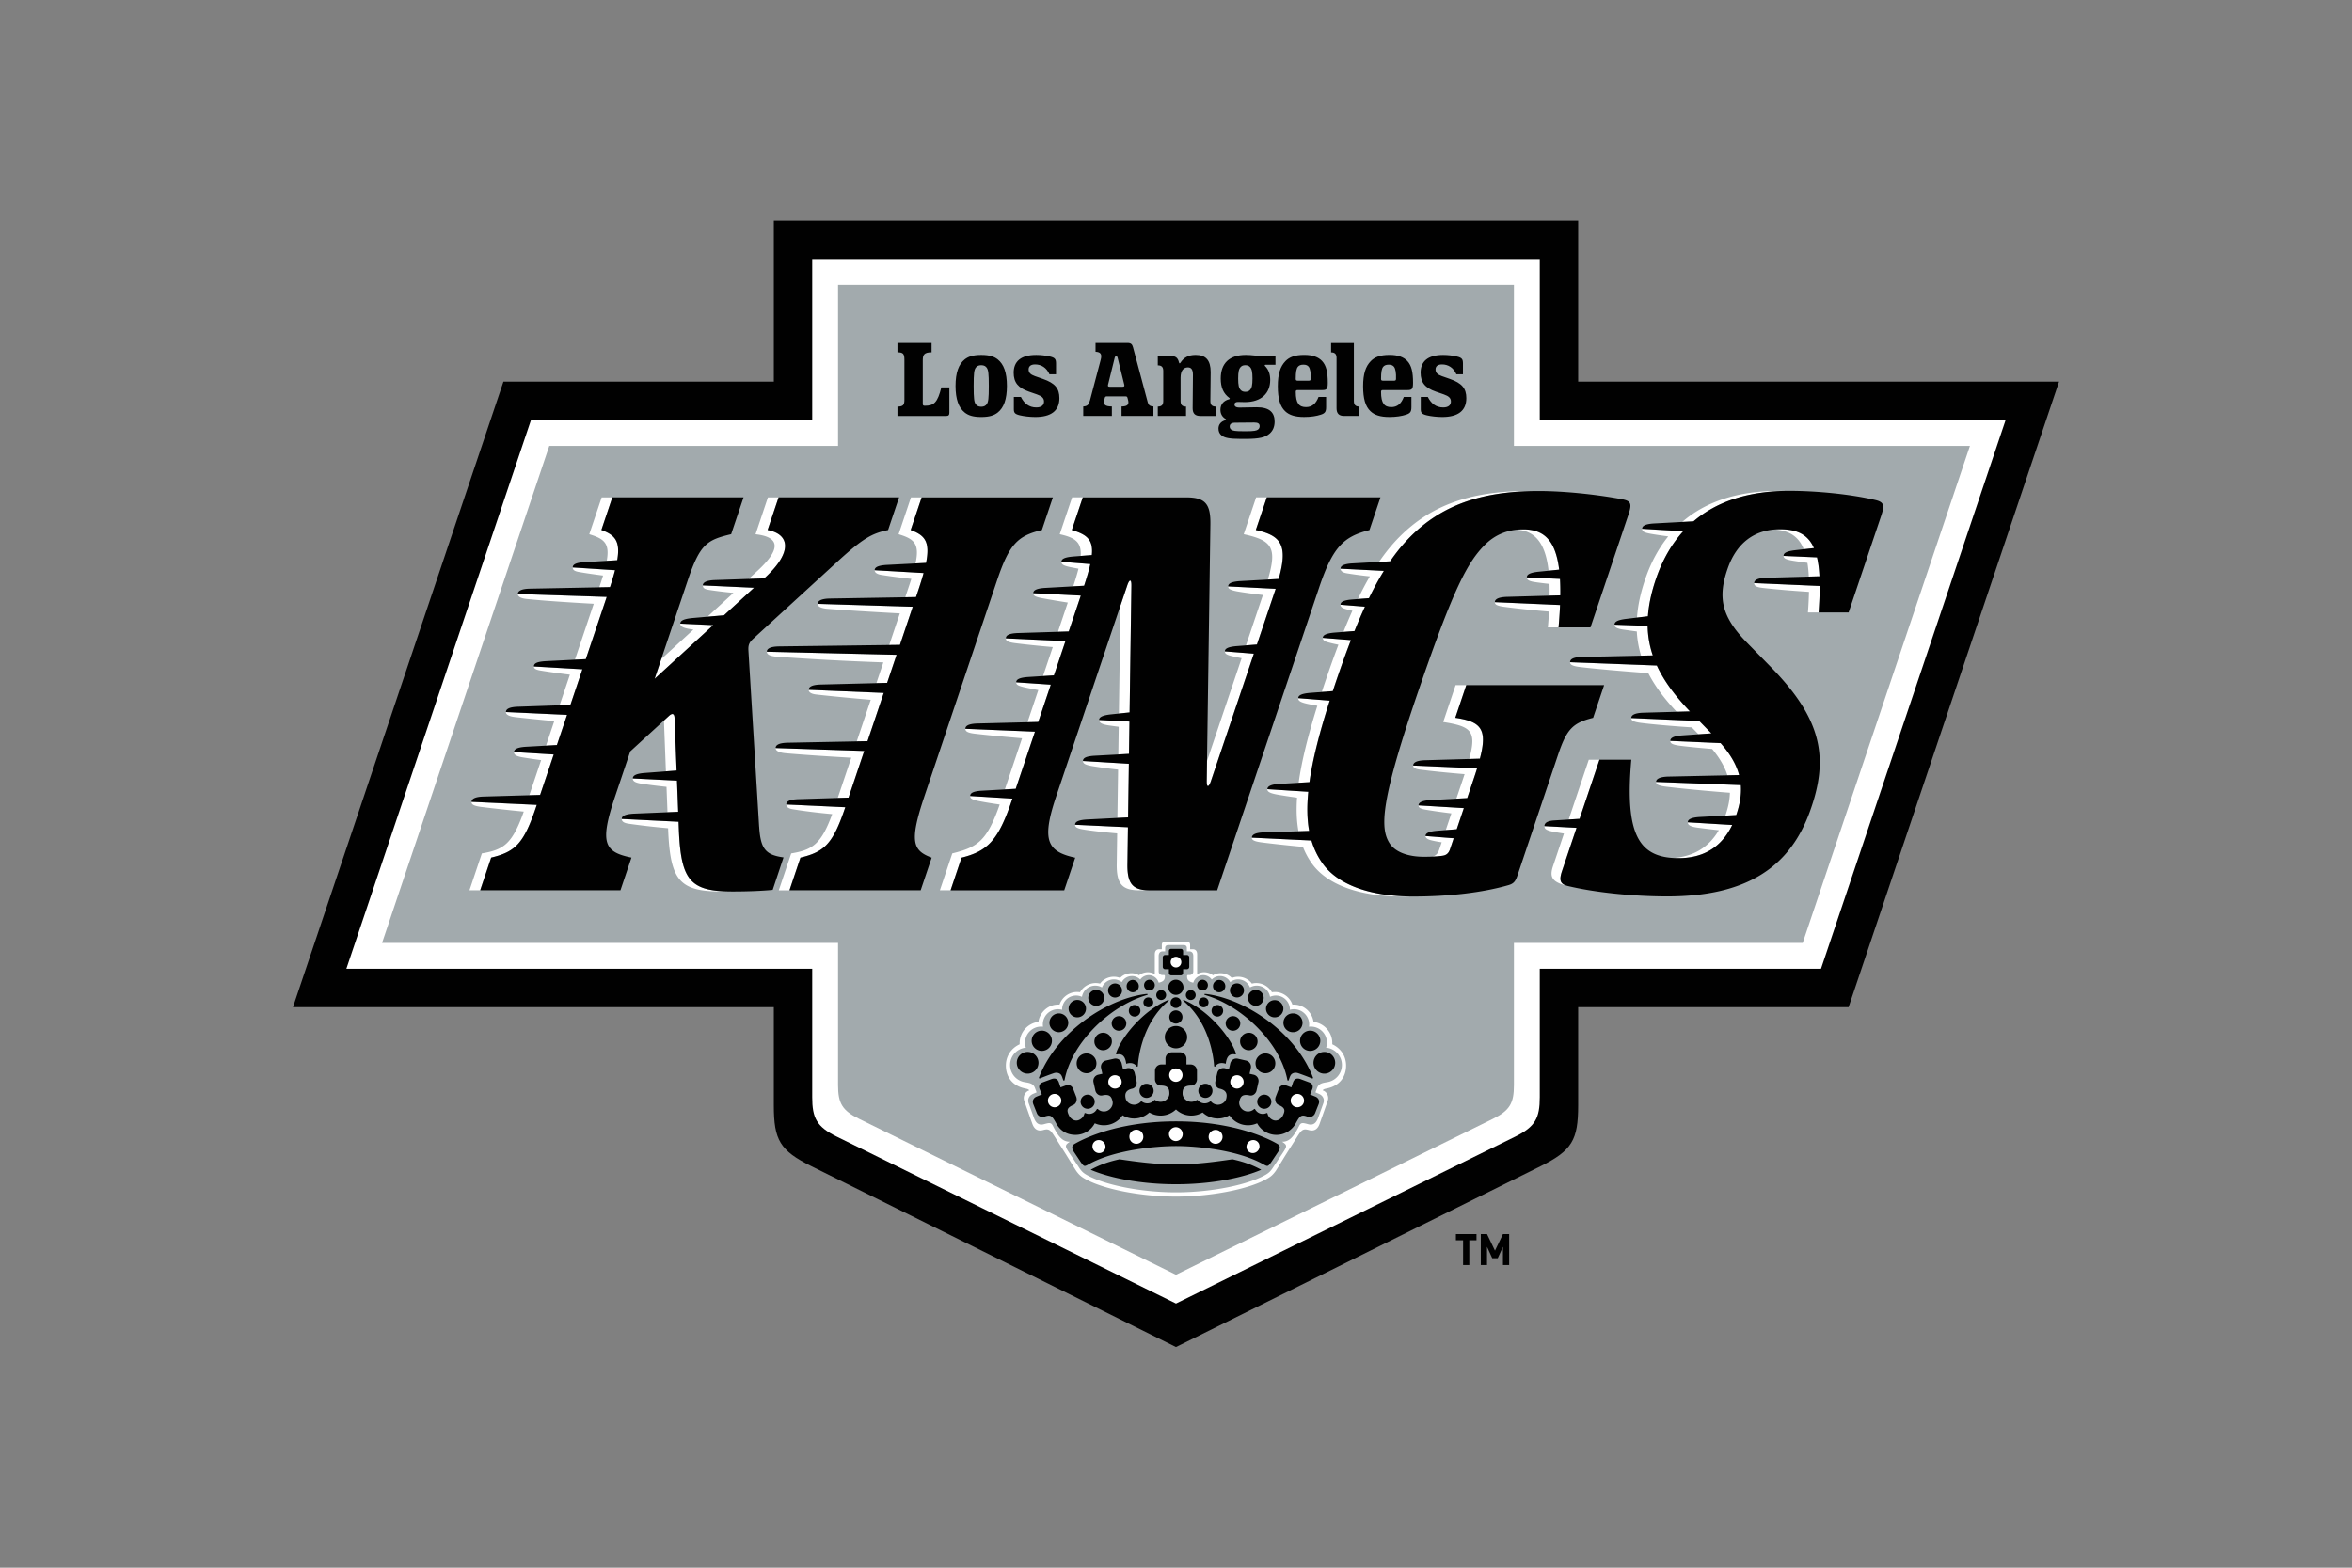 <svg xmlns="http://www.w3.org/2000/svg" viewBox="0 0 960 640"><rect x="0" y="0" width="960" height="640" fill="#808080" stroke="none"/><path fill="#010101" d="M644.146 411.164V451.3c0 14.138-2.497 18.429-15.392 24.827l-148.763 73.795-148.757-73.795c-12.895-6.393-15.391-10.69-15.391-24.827v-40.137H119.575l85.9-255.35h110.373V90.078h328.303v65.736h196.274l-85.901 255.35z"/><path fill="#fff" d="m479.996 532.162 138.462-68.14c8.21-4.041 10.016-7.635 10.016-16.088v-52.446h114.791l75.351-223.992H628.474V105.76H331.517v65.736H216.726l-75.351 223.992h190.142v52.446c0 8.453 1.806 12.053 10.016 16.088z"/><path fill="#a2aaad" d="m479.996 520.415 129.365-63.663c6.903-3.397 8.569-6.416 8.569-13.778V384.95h117.863l68.262-202.916H617.93v-65.736H342.062v65.736H224.199L155.937 384.95h186.125v58.025c0 7.362 1.66 10.376 8.569 13.778z"/><path fill="#fff" d="M484.357 384.433c1.05 0 1.405.592 1.405 1.33v1.765h1.05c1.347 0 1.818.922 1.818 2.101v8.076c2.717-1.603 5.457-.418 6.439.453 2.386-1.498 5.846-.935 7.71 1.097 2.624-1.08 6.166-.43 8.198 2.3 2.735-.767 6.317.295 8.187 3.523 3.96-.627 7.315 1.9 8.349 5.052 4.546-.285 8.117 3.158 8.61 7.042a8.727 8.727 0 0 1 7.658 9.145c3.49 1.631 5.638 4.836 5.638 8.71 0 4.336-2.409 8.023-7.327 9.207-1.097.256-1.806.302-2.241.906 1.672.494 2.636 2.41 2.136 4.047-.226.755-3.326 9.481-3.326 9.481-.738 2.201-2.149 3.298-4.396 2.683-2.125-.587-2.84-.296-4.343 2.014-1.149 1.765-2.014 3.205-2.908 4.581-2.642 4.094-5.005 8.094-6.341 10.132-1.37 1.887-2.386 2.531-3.75 3.292-7.438 4.151-22.69 7.13-36.933 7.13s-29.494-2.973-36.932-7.13c-1.364-.76-2.38-1.405-3.751-3.292-1.335-2.038-3.692-6.033-6.34-10.132-.894-1.382-1.753-2.816-2.909-4.58-1.503-2.31-2.223-2.602-4.348-2.015-2.242.615-3.652-.482-4.39-2.683 0 0-3.1-8.726-3.327-9.48-.493-1.644.459-3.554 2.137-4.048-.435-.604-1.144-.644-2.247-.906-4.912-1.184-7.327-4.87-7.327-9.208 0-3.873 2.148-7.078 5.638-8.709a8.737 8.737 0 0 1 7.658-9.145c.493-3.878 4.064-7.327 8.61-7.042 1.034-3.153 4.384-5.679 8.349-5.052 1.87-3.228 5.452-4.284 8.187-3.524 2.026-2.729 5.568-3.379 8.198-2.299 1.864-2.038 5.324-2.595 7.71-1.097.981-.87 3.722-2.056 6.439-.453v-8.076c0-1.179.47-2.102 1.817-2.102h1.051v-1.765c0-.732.349-1.33 1.405-1.33z"/><path fill="#a2aaad" fill-rule="evenodd" d="M541.273 427.717a6.551 6.551 0 0 0-6.224-8.61c-.255 0-.516.017-.772.04q.077-.463.076-.952c0-3.414-2.776-6.183-6.19-6.183-.58 0-1.143.08-1.672.232v-.1a5.71 5.71 0 0 0-5.713-5.712c-.853 0-1.66.186-2.392.523a5.498 5.498 0 0 0-8.175-3.838 5.23 5.23 0 0 0-8.082-2.166 4.7 4.7 0 0 0-4.145-2.473 4.7 4.7 0 0 0-3.391 1.44 4.236 4.236 0 0 0-7.536 1.253c-1.957-.395-2.538-1.225-2.538-2.537 0-.517.093-.575.593-.575h.394c.976 0 1.556-.732 1.556-1.41v-6.311c0-1.086-.435-1.945-1.672-1.945h-.964v-1.341c0-.68-.325-1.226-1.294-1.226h-6.265c-.97 0-1.295.546-1.295 1.226v1.34h-.964c-1.242 0-1.678.866-1.678 1.946v6.31c0 .68.587 1.411 1.562 1.411h.389c.5 0 .598.058.598.575 0 1.312-.58 2.136-2.537 2.537a4.25 4.25 0 0 0-4.07-3.054 4.22 4.22 0 0 0-3.466 1.8 4.7 4.7 0 0 0-3.391-1.44 4.72 4.72 0 0 0-4.145 2.474 5.2 5.2 0 0 0-3.223-1.115 5.23 5.23 0 0 0-4.854 3.28 5.5 5.5 0 0 0-2.757-.737 5.5 5.5 0 0 0-5.423 4.576 5.715 5.715 0 0 0-8.106 5.19v.099a6.185 6.185 0 0 0-7.861 5.951c0 .325.023.639.07.952a8 8 0 0 0-.767-.04 6.557 6.557 0 0 0-6.561 6.554c0 .72.117 1.411.337 2.055a7.085 7.085 0 0 0-6.445 7.054 7.09 7.09 0 0 0 5.83 6.98c1.864.33 3.582.47 4.285 2.328.191.505.435 1.108.708 1.881l-1.335.557c-1.922.801-2.462 2.433-1.858 3.983l1.98 5.51c.743 2.235 1.904 3.571 4.18 2.944 2.16-.593 2.909-.784 3.652.598 2.189 4.354 3.878 6.59 6.979 6.56-2.154 1.394-2.079 1.812-.238 4.605l3.698 5.533c1.254 1.94 1.835 2.462 3.182 3.292 7.205 4.17 22.225 7.228 36.665 7.228s29.466-3.059 36.671-7.228c1.34-.825 1.928-1.353 3.182-3.292l3.692-5.533c1.847-2.787 1.922-3.205-.238-4.605 3.1.03 4.79-2.206 6.985-6.56.737-1.382 1.492-1.19 3.646-.598 2.276.627 3.437-.709 4.186-2.944l1.98-5.51c.604-1.55.058-3.182-1.858-3.983l-1.335-.557c.273-.773.517-1.376.702-1.88.703-1.859 2.427-1.999 4.29-2.33a7.09 7.09 0 0 0-.615-14.033"/><path fill="#010101" d="M477.093 395.685v1.52c0 .54.442.977.976.977h3.861a.97.97 0 0 0 .97-.976v-1.521h1.527a.98.98 0 0 0 .975-.975v-3.861c0-.54-.441-.97-.975-.97H482.9v-1.528c0-.534-.297-.969-.97-.969h-3.861c-.714 0-.976.435-.976.97v1.527h-1.521a.973.973 0 0 0-.975.97v3.86c0 .54.435.975.975.975zM444.371 475.297c10.376-5.789 26.981-7.409 35.626-7.42 8.645.011 25.251 1.62 35.626 7.42 1.811 1.01 1.893.998 3.199-.773l2.91-4.354q1.392-2.172-.29-3.153c-3.88-2.264-9.552-4.488-15.202-5.98-8.157-2.154-16.953-3.246-26.237-3.246s-18.092 1.092-26.238 3.246c-5.649 1.492-11.322 3.722-15.2 5.98q-1.683.981-.29 3.153l2.91 4.354c1.3 1.771 1.38 1.79 3.198.772"/><path fill="#010101" d="M478.289 429.604a2.576 2.576 0 0 0-2.578 2.578v2.385h-1.718a2.57 2.57 0 0 0-2.572 2.578v3.46c0 1.342 1.01 2.561 2.316 2.561 3.298 0 3.554 1.573 3.554 3.321s-1.661 3.321-3.554 3.321a3.73 3.73 0 0 1-2.223-.726c-.157-.11-.279-.08-.401.058a3.7 3.7 0 0 1-2.828 1.295 3.67 3.67 0 0 1-2.264-.772c-.116-.08-.255-.07-.377.07a3.73 3.73 0 0 1-1.992 1.172c-1.846.419-3.814-.771-4.192-2.455-.389-1.707-.174-3.361 2.741-4.017 1.271-.285 1.991-1.707 1.701-3.008l-.761-3.38a2.57 2.57 0 0 0-3.077-1.945l-1.707.383-.528-2.334a2.57 2.57 0 0 0-3.072-1.945l-3.385.761a2.58 2.58 0 0 0-1.945 3.078l.523 2.328-1.678.378a2.576 2.576 0 0 0-1.945 3.076l.761 3.38c.296 1.306 1.55 2.276 2.833 1.99 3.205-.725 3.815.755 4.192 2.456.371 1.655-.9 3.606-2.741 4.018a3.62 3.62 0 0 1-3.245-.865c-.163-.139-.349-.122-.447.041-.447.83-1.196 1.492-2.166 1.765a3.55 3.55 0 0 1-2.427-.18c-.249-.116-.424-.024-.482.232-.273 1.196-1.178 2.148-2.293 2.595-1.603.633-3.304-.377-4.018-1.927-.83-1.8-1.109-3.02 1.835-4.268 1.132-.482 1.591-1.939 1.19-3.193l-1.242-3.21c-.436-1.341-1.76-2.038-2.967-1.562l-2.218.813-.651-1.899c-.464-1.533-1.567-2.085-3.251-1.41l-3.582 1.334c-1.034.406-1.562 1.463-1.04 2.741.384.928.668 1.62.871 2.125l-2.136.876c-1.33.523-1.864 1.788-1.347 3.112l1.44 3.623c.516 1.33 1.846 1.864 3.344 1.37 2.322-.772 2.874-.226 4.453 2.625 1.69 3.251 4.5 4.9 7.978 4.9s6.381-1.916 7.884-4.732a9.05 9.05 0 0 0 5.737.587 9.06 9.06 0 0 0 5.591-3.86 9.05 9.05 0 0 0 6.7 1.096 9.1 9.1 0 0 0 4.227-2.235 9.04 9.04 0 0 0 4.622 1.265 9.06 9.06 0 0 0 6.258-2.496 9.05 9.05 0 0 0 6.254 2.496 9.1 9.1 0 0 0 4.627-1.265 9.06 9.06 0 0 0 4.221 2.235 9.07 9.07 0 0 0 6.7-1.097 9.088 9.088 0 0 0 11.328 3.274c1.509 2.816 4.482 4.732 7.884 4.732s6.497-1.99 7.978-4.9c1.573-2.85 2.142-3.455 4.453-2.625 1.452.523 2.828-.04 3.344-1.37l1.435-3.623c.516-1.329-.024-2.595-1.347-3.112l-2.137-.876c.209-.5.493-1.19.871-2.125.522-1.284 0-2.335-1.039-2.74l-3.583-1.336c-1.678-.674-2.787-.122-3.245 1.411l-.651 1.898-2.223-.813c-1.202-.482-2.532.215-2.961 1.562l-1.243 3.211c-.406 1.254.052 2.711 1.184 3.193 2.95 1.248 2.665 2.462 1.841 4.268-.72 1.55-2.421 2.56-4.024 1.927-1.114-.447-2.014-1.399-2.293-2.595-.058-.256-.232-.348-.476-.232a3.56 3.56 0 0 1-2.433.18c-.964-.273-1.713-.935-2.166-1.765-.092-.163-.284-.18-.441-.04a3.63 3.63 0 0 1-3.251.864c-1.846-.412-3.112-2.363-2.741-4.018.389-1.707.987-3.18 4.198-2.456 1.278.285 2.532-.685 2.828-1.99l.76-3.38a2.57 2.57 0 0 0-1.945-3.077l-1.678-.378.523-2.328a2.576 2.576 0 0 0-1.945-3.076l-3.385-.761a2.575 2.575 0 0 0-3.071 1.945l-.523 2.334-1.707-.383a2.566 2.566 0 0 0-3.071 1.945l-.761 3.379c-.296 1.3.424 2.723 1.695 3.008 2.921.656 3.13 2.316 2.747 4.017-.384 1.69-2.358 2.88-4.198 2.456a3.73 3.73 0 0 1-1.992-1.172c-.116-.134-.255-.151-.371-.07a3.7 3.7 0 0 1-2.27.772 3.71 3.71 0 0 1-2.828-1.295c-.116-.14-.244-.163-.401-.059a3.8 3.8 0 0 1-2.223.726c-1.887 0-3.554-1.626-3.554-3.32s.262-3.322 3.554-3.322c1.306 0 2.322-1.219 2.322-2.56v-3.46a2.576 2.576 0 0 0-2.578-2.579h-1.718v-2.386a2.573 2.573 0 0 0-2.578-2.578h-3.414zM479.996 483.46c14.759 0 27.451-2.717 34.802-5.91-3.403-1.846-6.811-3.182-11.769-4.273-6.131.91-14.997 2.125-23.038 2.125s-16.908-1.208-23.039-2.125c-4.952 1.09-8.361 2.42-11.769 4.273 7.357 3.193 20.049 5.91 34.802 5.91M499.243 412.633a2.36 2.36 0 0 0-2.38-2.351 2.355 2.355 0 0 0-2.351 2.38 2.36 2.36 0 0 0 2.38 2.352c1.301 0 2.357-1.076 2.351-2.382M488.038 406.235a2.01 2.01 0 1 0-4.02 0 2.01 2.01 0 0 0 4.02 0M493.286 409.207a2.01 2.01 0 1 0-4.02 0 2.01 2.01 0 0 0 4.02 0M506.239 417.812c0-1.65-1.335-2.984-2.984-2.984s-2.984 1.335-2.984 2.984 1.335 2.984 2.984 2.984 2.984-1.335 2.984-2.984M513.293 425.186c0-1.97-1.597-3.565-3.571-3.565s-3.565 1.596-3.565 3.565a3.57 3.57 0 0 0 3.565 3.57 3.57 3.57 0 0 0 3.571-3.57"/><path fill="#010101" d="M520.546 434.104c0-2.23-1.806-4.041-4.041-4.041a4.041 4.041 0 1 0 0 8.082 4.036 4.036 0 0 0 4.041-4.041M507.755 404.284a2.873 2.873 0 1 0-5.743.17 2.873 2.873 0 0 0 5.743-.17M515.785 407.28a3.255 3.255 0 0 0-3.344-3.16 3.257 3.257 0 0 0 .186 6.509 3.25 3.25 0 0 0 3.158-3.344M523.827 411.669a3.55 3.55 0 0 0-7.095.209 3.549 3.549 0 1 0 7.095-.209M493.019 402.164a2.195 2.195 0 0 0-2.201-2.177 2.186 2.186 0 0 0-2.177 2.2c0 1.207.993 2.183 2.2 2.177 1.208 0 2.178-.992 2.178-2.2M500.132 402.565a2.523 2.523 0 0 0-2.531-2.502c-1.388 0-2.508 1.144-2.503 2.53a2.53 2.53 0 0 0 2.538 2.503c1.387 0 2.508-1.144 2.502-2.532M531.646 417.528a3.835 3.835 0 0 0-3.861-3.816 3.84 3.84 0 1 0 .046 7.676 3.83 3.83 0 0 0 3.815-3.86M538.898 424.866a4.134 4.134 0 1 0-8.268.052 4.127 4.127 0 0 0 4.157 4.105 4.13 4.13 0 0 0 4.111-4.157M544.978 433.854a4.426 4.426 0 0 0-4.459-4.401 4.43 4.43 0 1 0 4.459 4.401M500.306 434.272c.365-2.973 1.492-4.233 3.843-3.81.215.041.372-.18.308-.395-1.707-5.742-10.068-16.733-20.362-21.43-.662-.302-1.057-.516-1.161-.389-.116.134.191.447.697.89 9.713 8.534 11.693 21.83 11.914 26.022.017.284.383.377.54.14 0 0 1.126-2.05 4.221-1.035"/><path fill="#010101" d="M492.775 406.496c14.846 4.732 29.855 19.473 32.7 34.43.046.255.435.313.523.069.307-.847.435-1.382.789-2.003.54-.94 1.858-1.29 3.043-.882 1.776.598 4.348 1.596 5.66 2.13.256.104.523-.082.418-.349-7.054-18.37-27.224-31.794-43.04-34.012-.83-.116-1.312-.122-1.335.035-.023.187.238.268 1.242.582M459.681 434.272c3.095-1.016 4.221 1.034 4.221 1.034.163.238.534.145.54-.14.215-4.192 2.195-17.488 11.914-26.023.505-.447.819-.754.697-.888-.105-.128-.5.087-1.161.389-10.295 4.697-18.655 15.688-20.362 21.43-.064.209.093.436.307.395 2.352-.424 3.478.836 3.844 3.809M467.212 406.496c1.005-.308 1.272-.395 1.243-.581-.023-.163-.505-.157-1.336-.035-15.815 2.223-35.986 15.647-43.04 34.011-.104.262.163.447.418.35 1.312-.54 3.884-1.533 5.661-2.131 1.184-.401 2.502-.058 3.042.882.355.622.482 1.156.79 2.004.093.249.476.19.523-.07 2.845-14.957 17.853-29.698 32.699-34.43M484.548 423.415a4.558 4.558 0 1 0-9.116 0 4.558 4.558 0 0 0 9.116 0M482.128 409.329c0-1.196-.975-2.177-2.177-2.177a2.178 2.178 0 1 0 2.177 2.177M482.638 415.182a2.68 2.68 0 0 0-2.682-2.683 2.676 2.676 0 0 0-2.683 2.683 2.676 2.676 0 0 0 2.683 2.682 2.676 2.676 0 0 0 2.682-2.682M483.05 403.059a3.094 3.094 0 0 0-3.094-3.096c-1.713 0-3.095 1.382-3.095 3.095s1.382 3.095 3.095 3.095a3.09 3.09 0 0 0 3.094-3.095M494.894 445.32a2.88 2.88 0 0 0-2.885-2.886c-1.597 0-2.886 1.29-2.886 2.886s1.289 2.886 2.886 2.886a2.88 2.88 0 0 0 2.885-2.886M518.926 449.768c0-1.597-1.289-2.885-2.886-2.885s-2.886 1.288-2.886 2.885 1.289 2.886 2.886 2.886 2.886-1.29 2.886-2.886M465.098 445.32a2.88 2.88 0 0 0 2.885 2.886c1.597 0 2.886-1.289 2.886-2.886s-1.289-2.886-2.886-2.886a2.88 2.88 0 0 0-2.885 2.886M441.061 449.768a2.88 2.88 0 0 0 2.885 2.886c1.597 0 2.886-1.29 2.886-2.886s-1.289-2.885-2.886-2.885a2.88 2.88 0 0 0-2.885 2.885M455.024 407.239a2.873 2.873 0 1 0 .166-5.744 2.873 2.873 0 0 0-.166 5.743M447.361 410.63a3.25 3.25 0 0 0 3.344-3.16 3.24 3.24 0 0 0-3.158-3.344 3.252 3.252 0 1 0-.192 6.503"/><path fill="#010101" d="M439.608 415.32a3.548 3.548 0 1 0 .209-7.094 3.553 3.553 0 0 0-3.652 3.443 3.553 3.553 0 0 0 3.443 3.652M469.143 404.365a2.19 2.19 0 0 0 2.201-2.177 2.183 2.183 0 0 0-2.177-2.201 2.184 2.184 0 0 0-2.201 2.176 2.184 2.184 0 0 0 2.177 2.201M462.357 405.097a2.521 2.521 0 0 0 .029-5.04 2.516 2.516 0 1 0-.029 5.034M432.166 421.394a3.834 3.834 0 0 0 3.861-3.814 3.836 3.836 0 0 0-3.815-3.867 3.836 3.836 0 0 0-3.861 3.82 3.83 3.83 0 0 0 3.815 3.86M425.198 429.023a4.13 4.13 0 0 0 4.158-4.11 4.13 4.13 0 0 0-4.105-4.159 4.134 4.134 0 0 0-4.163 4.111c-.018 2.282 1.829 4.14 4.11 4.157M419.417 438.307a4.43 4.43 0 0 0 4.459-4.401 4.435 4.435 0 0 0-4.407-4.46 4.43 4.43 0 0 0-4.453 4.401 4.425 4.425 0 0 0 4.401 4.46M463.095 415.014a2.364 2.364 0 0 0 2.381-2.352 2.36 2.36 0 0 0-2.352-2.38 2.36 2.36 0 0 0-2.38 2.35 2.363 2.363 0 0 0 2.351 2.382M473.957 408.244a2.01 2.01 0 1 0-.001-4.02 2.01 2.01 0 0 0 .001 4.02M468.71 411.216a2.01 2.01 0 1 0-.001-4.02 2.01 2.01 0 0 0 .001 4.02M456.737 420.796c1.649 0 2.984-1.335 2.984-2.984s-1.335-2.984-2.984-2.984-2.984 1.335-2.984 2.984 1.335 2.984 2.984 2.984M450.257 428.75c1.968 0 3.571-1.597 3.571-3.57s-1.603-3.566-3.571-3.566-3.571 1.597-3.571 3.565 1.603 3.571 3.571 3.571M443.488 438.145c2.23 0 4.041-1.806 4.041-4.041a4.041 4.041 0 1 0-8.082 0 4.033 4.033 0 0 0 4.041 4.04"/><path fill="#fff" d="M482.174 392.782c0 1.202-.976 2.178-2.178 2.178s-2.183-.976-2.183-2.178.981-2.177 2.183-2.177 2.178.974 2.178 2.176M479.961 460.167a2.834 2.834 0 0 1 0 5.667 2.84 2.84 0 0 1-2.833-2.834 2.84 2.84 0 0 1 2.833-2.833M461.011 464.487a2.839 2.839 0 1 1 5.626-.743 2.83 2.83 0 0 1-2.438 3.18 2.834 2.834 0 0 1-3.188-2.438M446.06 468.917c-.505-1.393.209-2.897 1.585-3.356 1.382-.46 2.909.302 3.408 1.7.505 1.394-.209 2.897-1.585 3.356-1.382.453-2.909-.308-3.408-1.7M493.349 463.744a2.84 2.84 0 0 1 3.188-2.44 2.84 2.84 0 0 1 2.438 3.182 2.847 2.847 0 0 1-3.187 2.444 2.843 2.843 0 0 1-2.439-3.187M508.933 467.256c.505-1.393 2.032-2.154 3.408-1.701 1.382.458 2.09 1.962 1.585 3.355-.499 1.393-2.032 2.16-3.408 1.701-1.382-.458-2.085-1.962-1.585-3.356M479.949 436.194a2.725 2.725 0 1 1 0 5.452 2.73 2.73 0 0 1-2.729-2.724 2.733 2.733 0 0 1 2.729-2.729M504.887 438.958a2.725 2.725 0 1 1 0 5.451 2.73 2.73 0 0 1-2.729-2.723 2.733 2.733 0 0 1 2.729-2.728M529.539 446.58a2.73 2.73 0 0 1 2.728 2.73 2.725 2.725 0 0 1-2.728 2.722c-1.504 0-2.729-1.219-2.729-2.723s1.219-2.729 2.729-2.729M457.823 441.68a2.73 2.73 0 0 1-2.729 2.73c-1.51 0-2.723-1.226-2.723-2.73s1.219-2.729 2.723-2.729 2.729 1.225 2.729 2.73M433.176 449.31a2.73 2.73 0 0 1-2.729 2.729c-1.51 0-2.723-1.225-2.723-2.73s1.219-2.729 2.723-2.729 2.729 1.226 2.729 2.73"/><path fill="#010101" d="M400.505 144.899c-3.472 0-5.312.72-6.723 1.817-2.491 1.974-3.762 5.423-3.762 10.857s1.271 8.883 3.762 10.858c1.411 1.103 3.251 1.817 6.723 1.817s5.313-.72 6.718-1.817c2.491-1.975 3.762-5.423 3.762-10.858s-1.271-8.883-3.762-10.857c-1.411-1.103-3.251-1.817-6.718-1.817m0 4.196c1.15 0 1.847.43 2.282 1.086.592.912.807 2.166.807 7.391s-.209 6.486-.807 7.391c-.441.656-1.138 1.086-2.282 1.086-1.143 0-1.846-.43-2.287-1.086-.592-.91-.807-2.165-.807-7.39s.209-6.486.807-7.392c.441-.656 1.138-1.086 2.287-1.086m-13.005 9.07v10.37c0 .912-.337 1.289-1.283 1.289h-19.909v-3.833c2.369 0 2.839-.726 2.839-2.81v-16.193c0-2.52-.447-3.153-2.839-3.153v-3.832h13.923v3.833c-3.037 0-3.588 1.021-3.588 3.24v17.79c0 .556.185.782.801.782 3.843 0 5.231-1.364 6.775-7.478h3.275zm80.948 5.992-5.975-22.348c-.36-1.336-.865-1.812-2.357-1.812h-12.959v3.6c2.172.128 2.711 1.034 2.096 3.344l-4.36 16.49c-.488 1.823-1.098 2.421-2.752 2.508v3.878h11.687v-3.878c-2.862 0-3.547-.83-3.112-2.572l.215-.894c.116-.453.302-.662.871-.662h7.559c.575 0 .755.21.865.662l.239.952c.412 1.672-.244 2.514-2.689 2.514v3.878h13.012v-3.878c-1.417-.07-2.032-.546-2.352-1.783m-10.207-6.263h-5.295c-.656 0-.819-.215-.656-.871l2.711-10.974c.111-.435.302-.627.593-.627.29 0 .487.192.592.627l2.711 10.974c.163.662 0 .87-.662.87m71.548-8.163c-.621.748-.894 2.113-.894 4.94 0 .546.198.743.726.743h4.656c.529 0 .703-.197.726-.743.099-2.392-.215-4.192-.83-4.94-.418-.512-1.005-.854-2.148-.854s-1.812.342-2.236.853m3.246 16.471c2.45 0 4.082-1.305 5.167-4.156h3.09v4.162c0 1.923-.5 2.538-2.132 3.078-1.829.604-4.099.958-6.845.958-3.68 0-6.056-.766-7.728-2.346-2.078-1.962-3.007-5.126-3.007-10.201s1.027-8.105 3.13-10.271c1.52-1.568 3.721-2.538 7.675-2.538 3.448 0 5.794.93 7.251 2.497 1.731 1.858 2.33 4.57 2.33 8.906 0 2.48-.39 2.961-2.243 2.961H529.61c-.534 0-.726.203-.726.743 0 4.703 1.405 6.201 4.14 6.201m31.561-16.465c-.621.748-.894 2.113-.894 4.94 0 .546.198.743.726.743h4.656c.535 0 .703-.197.726-.743.099-2.392-.22-4.192-.83-4.94-.424-.512-1.01-.854-2.154-.854s-1.806.342-2.235.853m3.245 16.472c2.45 0 4.088-1.305 5.168-4.156h3.094v4.162c0 1.923-.499 2.538-2.136 3.078-1.824.604-4.1.958-6.84.958-3.687 0-6.061-.766-7.728-2.346-2.078-1.962-3.013-5.126-3.013-10.201s1.027-8.105 3.135-10.271c1.521-1.568 3.716-2.538 7.676-2.538 3.443 0 5.788.93 7.246 2.497 1.73 1.858 2.328 4.57 2.328 8.906 0 2.48-.389 2.961-2.241 2.961h-10.097c-.534 0-.726.203-.726.743 0 4.703 1.405 6.201 4.14 6.201m-15.229-2.443c0 1.537.685 2.234 2.223 2.234v3.832h-6.16c-2.189 0-3.135-1.022-3.135-3.153V146.09c0-1.533-.679-2.235-2.224-2.235v-3.833h9.29v23.73zM431.028 152.8h-2.683c-1.178-2.723-3.361-4.024-5.858-4.024-1.887 0-2.642.877-2.642 2.044 0 1.318.767 2.096 2.561 2.729l3.286 1.149c4.877 1.707 6.712 3.832 6.712 7.838 0 5.232-3.49 7.71-9.824 7.71-2.258 0-4.656-.301-6.265-.68-2.136-.51-2.502-1.061-2.502-2.576v-4.941h2.88c1.364 2.723 3.373 4.285 6.293 4.285 2.131 0 3.136-.982 3.136-2.41s-.918-2.224-2.926-2.92l-3.2-1.11c-4.435-1.538-6.247-3.721-6.247-7.75 0-4.512 2.833-7.241 9.197-7.241 1.956 0 3.855.244 5.579.639 2.125.494 2.503 1.115 2.503 2.89v4.373zm166.088 0h-2.677c-1.179-2.723-3.362-4.024-5.858-4.024-1.893 0-2.642.877-2.642 2.044 0 1.318.766 2.096 2.56 2.729l3.287 1.149c4.877 1.707 6.712 3.832 6.712 7.838 0 5.232-3.49 7.71-9.824 7.71-2.265 0-4.657-.301-6.271-.68-2.136-.51-2.496-1.061-2.496-2.576v-4.941h2.879c1.365 2.723 3.374 4.285 6.294 4.285 2.131 0 3.13-.982 3.13-2.41s-.912-2.224-2.921-2.92l-3.2-1.11c-4.441-1.538-6.246-3.721-6.246-7.75 0-4.512 2.839-7.241 9.202-7.241 1.951 0 3.85.244 5.574.639 2.125.494 2.502 1.115 2.502 2.89v4.373zm-100.851 13.185v3.832h-6.335c-2.189 0-3.135-1.023-3.135-3.154 0-4.202.122-8.893.122-13.643 0-2.171-.691-3.031-2.079-3.031-1.805 0-2.967 1.364-2.967 4.215v9.545c0 1.538.68 2.235 2.224 2.235v3.832H472.57v-3.832c1.545 0 2.224-.697 2.224-2.235v-12.355c0-1.533-.679-2.236-2.224-2.236v-3.831h5.109c2.218 0 3.066.709 3.554 2.694.093.389.348.424.575.076 1.347-2.097 3.216-3.2 6.224-3.2 4.221 0 6.119 2.27 6.119 7.002s-.122 7.646-.122 11.85c0 1.538.685 2.235 2.224 2.235m12.042-6.027c.911 0 1.44-.267 1.869-.714.767-.783 1.051-1.974 1.051-4.72s-.284-3.93-1.051-4.714c-.429-.448-.958-.715-1.869-.715-.912 0-1.44.267-1.87.715-.766.783-1.051 1.974-1.051 4.714s.285 3.937 1.051 4.72c.43.447.958.714 1.87.714m.133 16.102c3.507 0 4.506-.244 5.086-.726.43-.348.627-.82.627-1.36 0-1.044-.691-1.473-2.217-1.473-2.671 0-5.284.069-7.786.069-1.522 0-2.218.575-2.218 1.556 0 .517.203.958.638 1.278.598.435 1.394.65 5.179.65h.68zm7.943-26.598c1.364 1.336 2.084 3.217 2.084 5.66 0 5.324-3.512 9.034-10.369 9.034-1.446 0-1.649-.069-2.776-.069-1.027 0-1.451.442-1.451 1.01 0 .726.482 1.283 2.096 1.283 2.502 0 4.349-.122 7.025-.122 5.266 0 7.275 2.19 7.275 5.858 0 2.114-.708 3.763-2.073 4.93-1.695 1.451-3.895 2.142-9.992 2.142h-1.463c-5.179 0-6.932-.493-8.07-1.376-.9-.69-1.318-1.649-1.318-2.827 0-1.632.952-2.933 2.897-3.455.308-.087.261-.33 0-.494-1.417-.876-2.102-2.096-2.102-3.779 0-2.044 1.179-3.676 3.553-4.274.331-.08.337-.336.082-.528-2.387-1.77-3.507-4.238-3.507-7.93 0-6.15 3.431-9.627 10.265-9.627 2.462 0 4.012.43 7.234.43h4.843v3.587h-4.024c-.401 0-.505.256-.209.546"/><path fill="#fff" d="M658.99 255.034c0 .778.436 1.538 3.687 2.014 1.574.233 3.443.488 5.406.744a41 41 0 0 0 1.753 9.899l4.767-.105a39.3 39.3 0 0 1-2.102-12.047l-13.516-.505zM619.354 216.214c7.042.679 11.391 5.138 12.715 16.78l4.314-.436c-1.51-12.396-6.538-16.454-14.701-16.454-.795 0-1.568.034-2.328.103M652.841 310.168h-4.36l-8.204 24.408 4.453-.278zM685.576 304.426c2.915.395 7.984.894 13.261 1.335 3.083 3.727 5.127 7.245 6.236 10.781l4.779-.104c-1.133-4.285-3.571-8.53-7.56-13.04l-20.536-.912c0 .894.563 1.498 3.82 1.945M691.22 212.858c9.279-7.914 21.744-12.129 37.415-12.414q-1.36-.024-2.677-.023c-16.628 0-29.733 4.331-39.359 12.686zM726.538 216.069a29 29 0 0 0-2.143.087c5.853.446 9.702 2.786 11.844 8.07l4.163-.47c-2.455-5.574-6.938-7.688-13.864-7.688M640.852 270.367c0 .818.604 1.515 3.878 1.921 5.934.732 17.128 1.707 28.032 2.514 2.723 5.307 6.59 10.492 11.6 15.8l5.423-.157c-6.079-6.34-10.625-12.425-13.522-18.736zM665.819 293.144c0 .894.639 1.545 3.902 1.963 5.237.673 13.58 1.37 20.809 1.846l2.757 2.828 5.237-.366-4.935-5.051-27.776-1.214zM414.585 322.018l7.856-23.33-28.415-1.173c0 .941.616 1.626 3.879 2.015 4.668.546 11.954 1.254 19.258 1.875l-7.019 20.856 4.441-.25zM346.341 325.612l6.41-19.05-36.166-1.185c0 .941.964 1.846 4.088 2.131 6.206.563 16.709 1.265 26.789 1.83l-5.522 16.412 4.407-.139zM503.65 268.068c.958.204 2.021.424 3.136.65l-14.138 41.972-.116 8.03c-.047 2.85.789 2.902 1.736.086l17.499-51.958-11.821-.94c0 .888.494 1.468 3.704 2.153M505.142 241.47c2.137.384 6.288.958 10.335 1.435l-6.921 20.565 4.471-.35 7.257-21.551c.14-.406.267-.801.401-1.196l-19.392-.975c0 .865.615 1.492 3.849 2.072M567.388 229.15c2.665-3.868 5.411-7.2 8.314-10.103 12.007-11.99 27.213-18.202 50.165-18.557-.772-.017-1.556-.034-2.288-.034-24.13 0-39.858 6.242-52.237 18.592-2.967 2.96-5.765 6.375-8.488 10.352l4.528-.25zM517.509 236.605l4.407-.244c3.884-13.743 1.045-17.737-9.33-19.99l4.482-13.326h-4.36l-5.063 15.045c11.554 2.508 13.737 5.463 9.858 18.515M674.111 217.973c1.852.313 4.227.673 6.799 1.01-3.873 4.796-6.979 10.468-9.255 17.058-1.997 5.783-3.147 11.095-3.501 16.112l4.471-.54c.342-4.83 1.457-9.969 3.39-15.572 2.613-7.565 6.306-13.952 11.026-19.154l-16.774-1.005c0 1.011.604 1.545 3.844 2.09M546.366 275.087a389 389 0 0 1 5.022-13.777l-11.49-.912c0 .732.499 1.34 2.044 1.788 1.19.343 2.671.686 4.354 1.017a414 414 0 0 0-4.29 11.879 496 496 0 0 0-2.491 7.39l4.47-.342a530 530 0 0 1 2.38-7.048M557.105 247.665l-9.974-.79c0 .86.609 1.354 2.421 1.853.714.203 1.538.4 2.444.604a234 234 0 0 0-3.658 8.633l4.506-.348a224 224 0 0 1 4.261-9.952M564.839 233.057l-17.708-.894c0 .824.836 1.58 2.397 1.851 2.526.436 6.004.912 9.598 1.295-1.649 2.816-3.269 5.888-4.889 9.232l4.517-.349c2.009-4.122 4.03-7.809 6.085-11.136M220.448 324.544l5.55-16.513-16.198-.993c0 .842.4 1.655 3.646 2.183 2.113.343 4.662.726 7.426 1.092l-4.831 14.352 4.401-.122zM542.719 286.026l-12.843-1.016c0 .894.494 1.614 3.722 2.317 1.109.243 2.52.516 4.093.8-3.907 12.465-6.427 22.765-7.629 31.428l4.384-.255c1.288-9.099 4.017-19.99 8.267-33.275M719.508 240.019c4.371.504 11.507 1.137 18.846 1.601a164 164 0 0 1-.424 8.425h4.36c.302-4.028.453-7.628.448-10.827l-26.743-1.173c0 1.12.824 1.66 3.507 1.974M594.12 279.709l-5.057 15.044c11.2 1.805 13.824 3.472 10.619 15.1l4.354-.116c3.176-12.11.47-15.136-10.038-16.698l4.482-13.324h-4.36zM741.64 227.547l-13.65-.598c0 .841.563 1.44 3.809 1.962 1.44.232 3.553.546 5.922.871.279 1.69.464 3.553.569 5.614l4.354-.121c-.156-2.973-.487-5.534-1.004-7.729M533.975 323.23l-16.698-1.056c0 .866.581 1.562 3.809 2.166 1.945.36 4.987.836 8.326 1.295-.36 5.173-.163 9.69.586 13.702l4.331-.14c-.836-4.592-.958-9.846-.348-15.966M636.863 243.056a98 98 0 0 0-.139-6.713l-13.54-.614c0 .898.778 1.514 3.095 1.874 1.649.255 3.878.54 6.178.778a101 101 0 0 1 .029 4.796zM710.548 320.53l-34.592-1.311c0 .842.621 1.516 3.896 1.922 6.479.8 17.302 1.835 26.231 2.502-.069 2.956-.708 6.027-1.852 9.342l4.448-.243c1.48-4.332 2.171-8.332 1.869-12.216M601.68 317.448a163 163 0 0 0 1.225-3.785l-26.092-1.145c0 .888.708 1.411 2.758 1.672 4.755.621 11.716 1.336 18.225 1.847-.157.458-.302.923-.47 1.41l-2.898 8.611 4.442-.238 2.816-8.373zM682.871 350.264c.731.047 1.48.07 2.264.07 9.987 0 17.482-4.32 21.906-13.534l-18.144-1.091c0 .87.639 1.718 3.902 2.16 2.613.348 5.603.72 8.761 1.068-4.168 7.14-10.52 10.793-18.683 11.322M597.488 329.903l-18.503-1.11c0 .842.673 1.387 2.908 1.765 3.089.516 6.625 1.022 10.509 1.492l-2.293 6.822 4.471-.348 2.903-8.628zM636.138 256.13c.296-3.298.494-6.329.61-9.145l-26.609-1.16c0 .864.604 1.491 3.873 1.921 4.9.65 10.926 1.312 18.248 1.922a201 201 0 0 1-.482 6.462zM584.697 349.7c1.428-.063 2.816-.162 4.122-.348 1.509-.215 2.456-.98 3.025-2.659l1.509-4.482-11.513-.912c0 .732.714 1.33 2.27 1.73 1.08.28 2.642.587 4.332.831l-.953 2.833c-.528 1.557-1.126 2.48-2.787 3.014M461.805 239.102c.047-2.788-.813-2.777-1.707-.094l-2.769 8.21-.633 44.068 4.366-.452.743-51.727zM247.644 228.982l4.285-.256c1.347-7.873-.975-10.317-6.474-12.35l4.483-13.324h-4.361l-5.057 15.043c6.131 1.858 8.419 3.739 7.118 10.892M215.073 244.542c6.764.697 16.751 1.37 27.271 1.945l-7.687 22.853 4.436-.227 8.546-25.407-36.276-1.196c0 .975 1.062 1.759 3.704 2.038M441.103 226.95l4.546-.35c.615-6.176-1.916-8.394-8.175-10.23l4.482-13.324h-4.36l-5.057 15.044c6.166 1.376 8.941 3.152 8.564 8.865M210.242 292.749c3.815.447 9.893 1.062 15.99 1.637l-3.373 10.038 4.441-.249 4.14-12.32-24.949-1.156c-.023.958 1.109 1.736 3.745 2.044M309.014 233.19l-3.443 3.158 6.37-.214.226-.209c11.351-10.405 10.312-17.802 1.15-19.549l4.482-13.325h-4.36l-5.057 15.05c10.114 1.131 10.433 6.12.632 15.095M371.83 203.046l-5.057 15.044c6.422 1.945 8.628 3.907 6.909 11.93l4.291-.214c1.753-8.732-.528-11.304-6.265-13.43l4.477-13.324h-4.361zM236.468 233.545c2.549.442 5.829.924 9.679 1.423a166 166 0 0 1-1.551 4.83l4.384-.082c.854-2.607 1.533-4.888 2.055-6.915l-17.273-1.113c0 .975.68 1.52 2.7 1.863M539.798 352.465c-1.986-2.793-3.49-5.876-4.529-9.342l-24.322-1.155c0 .83.628 1.486 3.879 1.92 3.675.489 10.938 1.284 16.983 1.848a31.3 31.3 0 0 0 3.628 6.735c6.015 8.482 18.946 13.534 37.043 13.534.993 0 1.986-.012 2.973-.024-17.36-.255-29.79-5.248-35.655-13.505M218.771 329.525l.308-.923-26.633-1.231c0 .952.668 1.637 4.14 2.073 4.331.54 10.166 1.195 17.197 1.886-4.697 13.29-8.256 15.59-17.104 17.075l-5.063 15.05h4.36l4.483-13.325c9.852-2.363 13.29-5.678 18.306-20.6M460.174 352.552l.209-14.853-21.575-1.004c0 .93.627 1.521 3.878 2.014 3.71.563 8.367 1.103 13.302 1.51l-.174 12.332c-.157 8.204 2.142 10.892 9.057 10.892h4.361c-6.915 0-9.215-2.694-9.058-10.892M637.596 355.507l5.899-17.546-13.104-.696c0 1.056.546 1.7 3.768 2.316 1.283.243 2.711.481 4.192.702l-4.43 13.185c-1.603 4.726-.436 6.7 6.143 8.274-3.252-.778-3.81-2.282-2.468-6.242M413.034 326.616l.209-.615-17.244-1.057c0 .911.453 1.492 3.681 2.124 2.654.517 5.441.958 8.367 1.376-5.243 14.94-9.005 17.395-19.357 19.962l-5.063 15.043h4.36l4.482-13.319c10.631-2.688 14.98-6.938 20.565-23.509M277.115 339.633l-.162-4.151-23.195-1.145c0 .9.69 1.626 2.746 1.928 4.546.662 10.131 1.318 16.193 1.858l.058 1.51c.946 20.084 4.883 24.322 21.976 24.322.888 0 1.771-.012 2.647-.017-15.647-.296-19.351-4.918-20.263-24.31M326.717 350.125c9.853-2.363 13.29-5.678 18.307-20.588l-24.089-1.115c0 .928.772 1.625 2.525 1.926 4.436.744 10.317 1.475 16.216 2.004-4.517 12.408-8.122 14.603-16.738 16.054l-5.063 15.05h4.36l4.482-13.325zM461.011 294.56l-12.396-.656c0 .888.627 1.736 3.878 2.224 1.144.168 2.561.371 4.128.575l-.162 11.286 4.36-.232zM307.766 239.96l-20.896-.964c0 .923.528 1.516 2.398 1.812 2.821.448 6.439.9 10.102 1.232l-10.619 9.748 6.752-.587zM414.423 262.58c4.046.511 9.469 1.086 15.281 1.585l-3.983 11.833 4.459-.284 4.703-13.987-24.327-1.132c0 .911.54 1.567 3.861 1.985M425.542 244.24c2.786.527 6.34 1.131 10.288 1.752l-4.018 11.932 4.407-.139 4.935-14.643-19.404-.976c0 .935.558 1.481 3.797 2.08M442.488 239.119c1.144-3.484 1.992-6.398 2.538-8.843l-11.787-.934c0 .952.506 1.556 3.728 2.206 1.004.203 2.084.406 3.228.62-.505 2.05-1.231 4.443-2.142 7.195zM275.321 293.238c-.076-1.963-.912-2.224-2.294-.958l-2.032 1.857.802 20.775 4.348-.331-.824-21.35zM276.308 318.69l-18.033-.882c0 .958.702 1.678 3.582 2.13 2.386.378 5.876.842 10.19 1.29l.4 10.375 4.349-.18-.494-12.733zM277.678 254.592c0 .864.54 1.648 3.78 2.188.459.07.999.164 1.568.245l-13.128 12.048-2.717 8.076 23.932-21.93-13.441-.621zM365.954 267.307l-52.969-1.248c0 1.005 1.045 1.812 4.088 2.038 13.928 1.01 27.456 1.748 43.481 2.322l-2.845 8.46 4.395-.11 3.855-11.462zM360.044 234.758c3.675.58 7.919 1.126 11.925 1.567a138 138 0 0 1-1.196 3.67l-1.283 3.82 4.378-.076.818-2.426c.941-2.786 1.696-5.22 2.288-7.38l-19.973-1.15c0 .97.947 1.65 3.037 1.98M460.447 333.682l.313-21.89-18.736-1.125c0 .912.633 1.573 3.89 2.113 2.694.447 6.265.958 10.451 1.405l-.284 19.724 4.366-.221zM423.776 294.723l5.127-15.223-14.115-.958c0 .912.505 1.428 3.722 2.13 1.51.331 3.315.685 5.289 1.051l-4.412 13.104 4.395-.11zM372.549 247.706l-38.808-1.19c0 1.12 1.446 1.829 4.088 2.038 7.844.61 18.016 1.248 29.454 1.858l-4.337 12.907 4.378-.058 5.231-15.555zM232.81 287.803l4.894-14.562-19.793-1.138c0 .802.738 1.318 2.689 1.643 2.903.482 7.408 1.133 12.006 1.696l-4.209 12.512zM354.086 302.579l6.625-19.694-30.633-1.265c-.023.876.86 1.66 3.077 1.91 6.143.702 14.847 1.538 22.249 2.16l-5.707 16.97 4.383-.081z"/><path fill="#010101" d="m767.895 210.379-13.366 39.667h-12.245c.302-4.035.453-7.63.447-10.834l-26.742-1.167c0-1 .958-2.055 4.999-2.171l21.645-.604c-.157-2.974-.488-5.534-1.005-7.729l-13.65-.598c0-1.045.877-1.893 4.918-2.346l7.496-.847c-2.456-5.58-6.933-7.688-13.859-7.688-10.37 0-17.639 5.557-21.285 15.828-4.367 12.291-2.422 20.071 7.983 30.661l9.4 9.586c20.867 21.28 24.153 37.095 16.001 59.408-8.18 22.37-25.628 34.412-58.124 34.412-13.807 0-29.297-1.562-40.457-4.22-3.251-.773-3.802-2.283-2.461-6.242l5.899-17.546-13.105-.697c0-.97.645-2.009 3.635-2.293l10.7-.674 8.117-24.13h13.006c-2.752 30.918 3.251 40.167 19.282 40.167 9.98 0 17.482-4.32 21.9-13.533l-18.144-1.092c0-.958.976-1.951 4.999-2.171l14.788-.796c1.487-4.331 2.172-8.332 1.876-12.216l-34.593-1.312c0-.97.999-2.067 4.999-2.171l28.897-.616c-1.138-4.285-3.571-8.53-7.56-13.046l-20.53-.906c0-1.022.947-1.968 4.965-2.247l11.803-.824-4.935-5.051-27.776-1.214c0-.981.958-2.055 4.999-2.166l18.968-.534c-6.079-6.346-10.625-12.431-13.522-18.736l-35.411-1.341c0-1.097.999-2.073 4.999-2.172l28.763-.615a39.5 39.5 0 0 1-2.102-12.048l-13.516-.505c0-1.04.865-1.898 4.9-2.374l8.727-1.045c.342-4.831 1.457-9.97 3.396-15.572 2.613-7.571 6.3-13.952 11.026-19.154l-16.774-1.005c0-1.051.976-1.951 4.999-2.171l15.955-.86c9.603-8.192 22.632-12.436 39.098-12.436 11.374 0 25.1 1.393 34.976 3.698 3.518.819 4.047 1.969 2.6 6.265m-117.636 82.671 4.483-13.319H598.48l-4.476 13.32c10.509 1.567 13.22 4.592 10.038 16.698l-22.231.627c-4.041.116-4.999 1.15-4.999 2.171l26.092 1.138q-.547 1.784-1.225 3.786l-2.816 8.372-14.881.801c-4.017.215-4.993 1.208-4.993 2.172l18.504 1.11-2.903 8.626-7.751.598c-4.047.314-4.993 1.191-4.993 2.172l11.513.912-1.509 4.477c-.569 1.684-1.522 2.444-3.025 2.659-2.363.343-4.953.424-7.682.424-6.044 0-11.502-1.708-13.946-5.476-4.105-6.329-3.594-17.65 12.048-63.14 13.917-40.556 19.688-51.663 26.951-58.85 4.018-3.978 9.18-6.202 15.497-6.202 8.163 0 13.191 4.053 14.706 16.454l-8.279.831c-4.047.406-4.924 1.29-4.924 2.334l13.54.621c.122 2.044.169 4.273.14 6.706l-21.732.61c-4.042.116-4.999 1.19-4.999 2.171l26.614 1.161c-.116 2.81-.313 5.841-.609 9.145h13.023l15.502-46.054c1.55-4.61.981-5.603-2.845-6.323-11.2-2.067-24.095-3.298-33.873-3.298-24.13 0-39.864 6.242-52.237 18.591-2.903 2.898-5.649 6.236-8.314 10.103l-15.258.842c-4.03.22-4.999 1.18-4.999 2.171l17.708.894c-2.055 3.327-4.076 7.014-6.084 11.136l-6.625.517c-4.047.308-4.993 1.115-4.993 2.166l9.969.79a224 224 0 0 0-4.262 9.951l-7.943.615c-4.046.314-4.999 1.214-4.999 2.172l11.485.912a401 401 0 0 0-5.017 13.777 539 539 0 0 0-2.38 7.05l-9.11.701c-4.053.314-4.999 1.185-4.999 2.172l12.849 1.016c-4.25 13.29-6.991 24.176-8.268 33.274l-12.175.703c-4.024.22-4.993 1.196-4.993 2.171l16.692 1.057c-.61 6.12-.488 11.374.348 15.967l-18.382.592c-4.046.128-4.999 1.167-4.999 2.171l24.322 1.156c1.039 3.478 2.549 6.555 4.529 9.342 6.015 8.482 18.945 13.534 37.036 13.534 14.382 0 28.2-1.58 38.802-4.639 2.038-.587 2.857-1.435 3.675-3.856l16.542-49.177c3.56-10.567 5.934-13.203 14.411-15.293m-91.318-76.668 4.482-13.326h-46.384l-4.483 13.326c10.37 2.252 13.215 6.246 9.331 19.99l-15.624.865c-4.024.22-4.994 1.156-4.994 2.172l19.393.98a50 50 0 0 1-.4 1.197l-7.258 21.546-8.082.633c-4.053.307-5 1.172-5 2.171l11.827.934-17.505 51.96c-.946 2.822-1.782 2.763-1.736-.087l1.498-104.65c.11-8.22-1.986-11.024-9.77-11.024h-42.31l-4.482 13.325c6.26 1.834 8.79 4.046 8.175 10.224l-7.409.575c-4.047.313-4.999 1.115-4.999 2.17l11.792.935c-.54 2.445-1.399 5.36-2.543 8.843l-15.752.871c-4.029.22-4.999 1.132-4.999 2.165l19.41.982-4.935 14.642-20.664.645c-4.047.128-4.993 1.08-4.993 2.171l24.327 1.127-4.709 13.992-10.392.656c-4.03.257-4.999 1.139-4.999 2.173l14.114.958-5.127 15.223-24.75.627c-4 .105-5 1.109-5 2.172l28.415 1.173-7.856 23.328-13.777.767c-4.03.22-4.808 1.167-4.808 2.17l17.244 1.052-.209.616c-5.585 16.576-9.928 20.82-20.565 23.508l-4.476 13.325h46.384l4.482-13.325c-11.583-2.514-13.783-7.188-7.704-25.204l28.943-85.912c.9-2.688 1.753-2.694 1.707.093l-.743 51.726-7.455.772c-4.047.418-4.993 1.312-4.993 2.299l12.396.656-.192 13.197-13.789.743c-4.024.21-4.999 1.04-4.999 2.166l18.736 1.126-.314 21.89-16.64.846c-4.029.221-4.999 1.098-4.999 2.166l21.581 1.01-.209 14.852c-.157 8.204 2.137 10.892 9.057 10.892H496.8l41.612-123.57c5.585-16.576 9.934-20.82 20.565-23.509M377.275 325.182l29.675-88.205c5.022-14.922 8.454-18.237 18.312-20.6l4.477-13.325H376.19l-4.483 13.325c5.743 2.125 8.019 4.697 6.271 13.429l-15.972.813c-4.03.227-4.999 1.144-4.999 2.172l19.972 1.149c-.586 2.16-1.347 4.599-2.281 7.38l-.819 2.427-35.138.598c-4.018.075-4.999 1.178-4.999 2.17l38.807 1.19-5.231 15.556-49.334.633c-4.006.052-4.999 1.149-4.999 2.17l52.975 1.248-3.862 11.461-27.015.68c-4 .1-4.993 1.08-4.993 2.166l30.627 1.266-6.625 19.694-32.508.633c-4.018.076-4.999 1.115-4.999 2.172l36.166 1.19-6.404 19.044-20.414.638c-4.047.128-4.999 1.057-4.999 2.172l24.089 1.115c-5.017 14.91-8.448 18.23-18.307 20.588l-4.476 13.325h53.549l4.482-13.325c-7.727-2.863-9.185-6.52-2.99-24.943m-67.437 12.29-4.36-71.786c-.145-2.426.325-3.43 2.014-4.98l34.291-31.405c10.416-9.54 14.138-11.577 20.698-12.924l4.489-13.338h-49.178l-4.482 13.326c9.162 1.752 10.207 9.15-1.15 19.548l-.226.21-20.072.685c-4.046.128-4.999 1.202-4.999 2.172l20.896.963-12.262 11.24-12.866 1.116c-4.047.4-4.947 1.26-4.947 2.276l13.435.62-23.932 21.93 13.516-40.172c5.017-14.921 7.879-16.518 17.726-18.887l5.063-15.043h-53.555l-4.476 13.325c5.498 2.038 7.814 4.476 6.467 12.349l-13.168.784c-4.023.226-4.999 1.103-4.999 2.17l17.273 1.121c-.522 2.02-1.201 4.303-2.055 6.91l-32.613.633c-4.017.075-4.999 1.132-4.999 2.17l36.277 1.191-8.547 25.414-16.181.818c-4.03.22-4.999.999-4.999 2.172l19.792 1.144-4.894 14.555-21.32.732c-4.047.122-4.993 1.15-4.993 2.166l24.949 1.155-4.146 12.326-12.495.69c-4.029.222-4.999 1.162-4.999 2.173l16.205.993-5.556 16.506-22.998.662c-4 .099-4.999 1.144-4.999 2.166l26.632 1.23-.307.924c-5.017 14.92-8.448 18.23-18.307 20.6l-4.482 13.325h57.253l4.483-13.325c-11.189-2.271-13.052-6.027-6.689-24.943l6.201-18.423 15.798-14.474c1.382-1.266 2.218-1.005 2.293.958l.825 21.349-12.907.975c-4.023.284-4.964 1.23-4.964 2.24l18.028.889.493 12.733-18.045.749c-4.029.22-4.999 1.126-4.999 2.172l23.195 1.143.163 4.152c.946 20.077 4.883 24.32 21.976 24.32 6.177 0 12.117-.248 16.28-.661l4.418-13.261c-7.269-1.004-9.382-3.373-9.946-12.564M599.717 506.33v10.131h-2.538v-10.13h-2.932v-2.52h8.402v2.52zm13.731 10.137v-7.466l-2.131 4.656h-2.241l-2.131-4.656v7.466h-2.537V503.81h2.537l3.251 6.758 3.252-6.758h2.537v12.657z"/></svg>